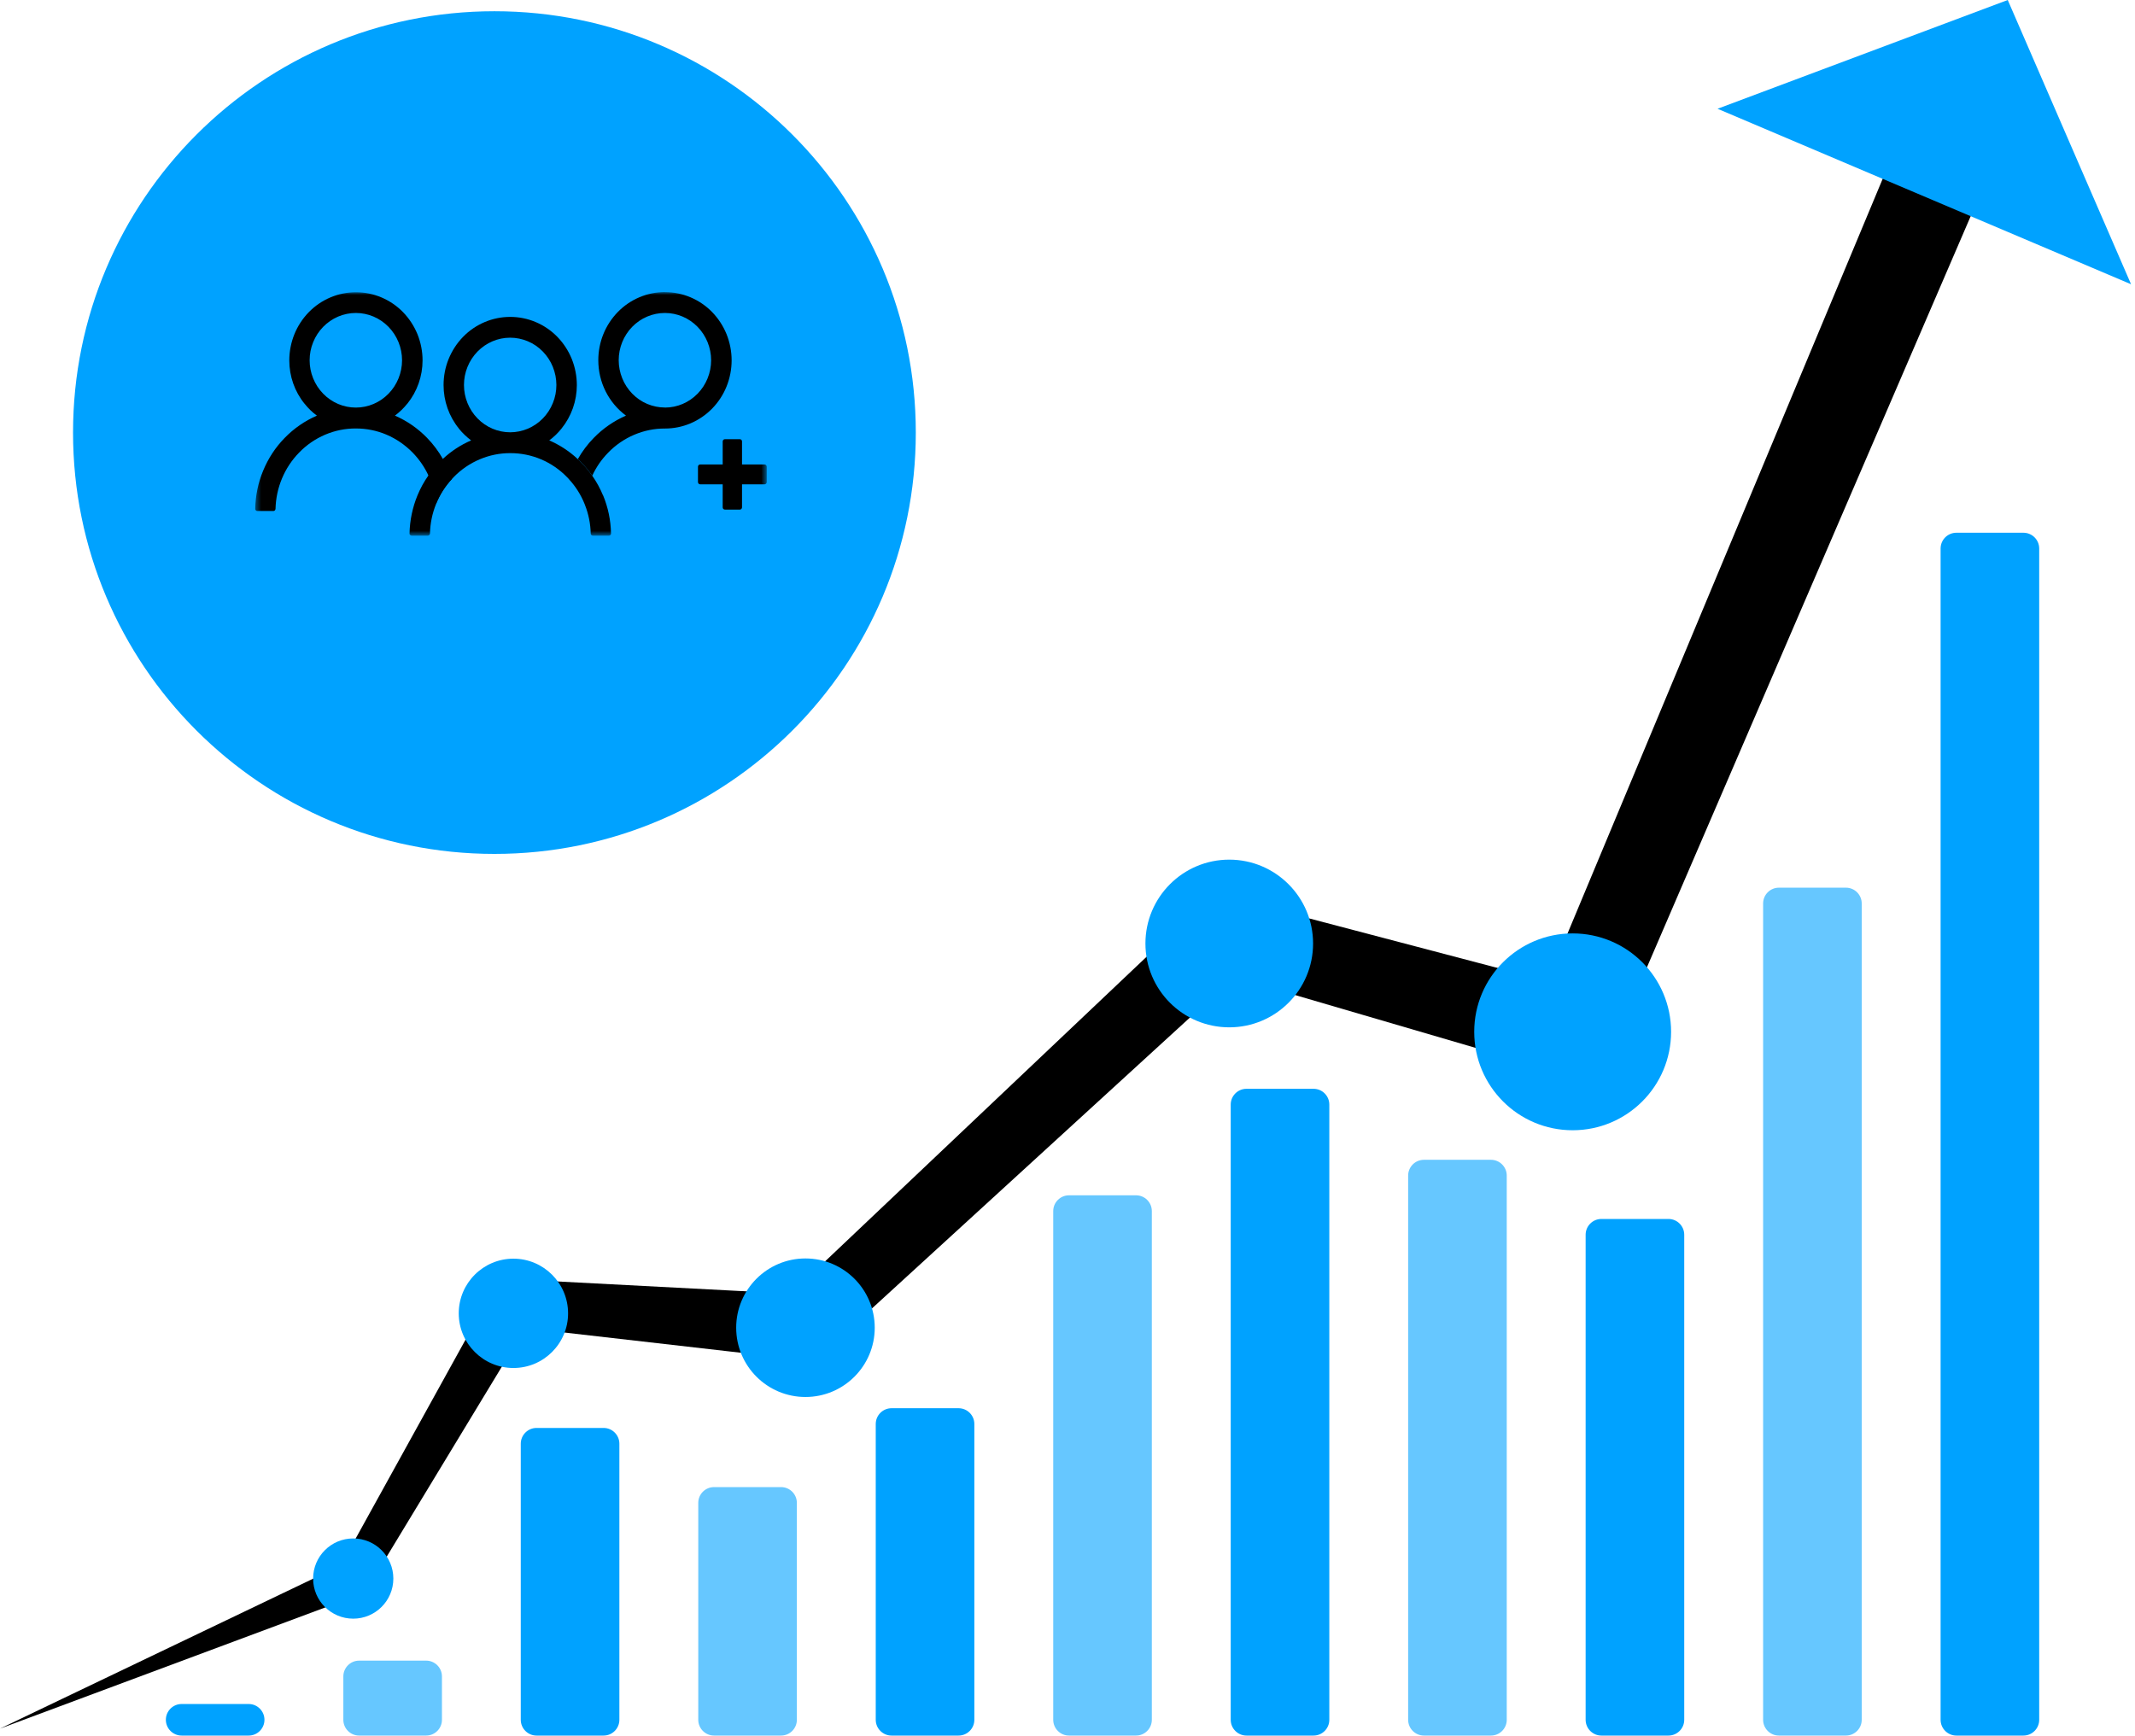 <svg width="380" height="309" viewBox="0 0 380 309" fill="none" xmlns="http://www.w3.org/2000/svg">
<g clip-path="url(#clip0_133_38723)">
<path d="M163 77C163 35.578 129.422 2 88 2C46.578 2 13 35.578 13 77C13 118.422 46.578 152 88 152C129.422 152 163 118.422 163 77Z" fill="#00A2FF"/>
<path d="M360.22 16.52L286.9 186.64L284.23 192.85L277.88 190.99L216.11 172.91L222.47 171.36L146.93 240.47L144.94 242.29L142.48 242.01L90.94 236.11L94.93 234.02L65.53 282.54L64.95 283.5L64.07 283.83L0 307.7L61.67 278.17L60.21 279.46L87.65 229.8L88.88 227.57L91.64 227.71L143.45 230.42L139.01 231.96L213.33 161.54L216 159.01L219.7 159.98L281.95 176.35L272.93 180.7L344.3 9.77L360.22 16.52Z" fill="black"/>
<path d="M357.35 0L305.7 19.36L379.3 50.6L357.35 0Z" fill="#00A2FF"/>
<path d="M279.91 201.19C289.59 201.19 297.43 193.35 297.43 183.67C297.43 173.99 289.59 166.15 279.91 166.15C270.23 166.15 262.39 173.99 262.39 183.67C262.39 193.35 270.23 201.19 279.91 201.19Z" fill="#00A2FF"/>
<path d="M218.79 182.87C227.03 182.87 233.71 176.19 233.71 167.95C233.71 159.71 227.03 153.02 218.79 153.02C210.55 153.02 203.87 159.7 203.87 167.95C203.87 176.2 210.55 182.87 218.79 182.87Z" fill="#00A2FF"/>
<path d="M143.36 248.67C150.17 248.67 155.69 243.15 155.69 236.34C155.69 229.53 150.17 224.01 143.36 224.01C136.55 224.01 131.03 229.53 131.03 236.34C131.03 243.15 136.55 248.67 143.36 248.67Z" fill="#00A2FF"/>
<path d="M91.38 243.51C96.76 243.51 101.11 239.15 101.11 233.78C101.11 228.41 96.75 224.05 91.38 224.05C86.01 224.05 81.65 228.41 81.65 233.78C81.65 239.15 86.01 243.51 91.38 243.51Z" fill="#00A2FF"/>
<path d="M62.87 288.13C66.811 288.13 70.01 284.93 70.01 280.99C70.01 277.05 66.811 273.85 62.87 273.85C58.931 273.85 55.73 277.05 55.73 280.99C55.73 284.93 58.92 288.13 62.87 288.13Z" fill="#00A2FF"/>
<path d="M360.14 94.83H348.21C346.66 94.83 345.4 96.09 345.4 97.64V306.13C345.4 307.68 346.66 308.94 348.21 308.94H360.14C361.69 308.94 362.95 307.68 362.95 306.13V97.64C362.95 96.09 361.69 94.83 360.14 94.83Z" fill="#00A2FF"/>
<path d="M328.55 158.01H316.62C315.07 158.01 313.81 159.27 313.81 160.82V306.13C313.81 307.68 315.07 308.94 316.62 308.94H328.55C330.1 308.94 331.36 307.68 331.36 306.13V160.82C331.36 159.27 330.1 158.01 328.55 158.01Z" fill="#66C7FF"/>
<path d="M296.96 216.98H285.03C283.48 216.98 282.22 218.24 282.22 219.79V306.13C282.22 307.68 283.48 308.94 285.03 308.94H296.96C298.51 308.94 299.77 307.68 299.77 306.13V219.79C299.77 218.24 298.51 216.98 296.96 216.98Z" fill="#00A2FF"/>
<path d="M265.37 206.45H253.44C251.89 206.45 250.63 207.71 250.63 209.26V306.13C250.63 307.68 251.89 308.94 253.44 308.94H265.37C266.92 308.94 268.18 307.68 268.18 306.13V209.26C268.18 207.71 266.92 206.45 265.37 206.45Z" fill="#66C7FF"/>
<path d="M233.79 193.81H221.86C220.31 193.81 219.05 195.07 219.05 196.62V306.13C219.05 307.68 220.31 308.94 221.86 308.94H233.79C235.34 308.94 236.6 307.68 236.6 306.13V196.62C236.6 195.07 235.34 193.81 233.79 193.81Z" fill="#00A2FF"/>
<path d="M202.2 212.77H190.27C188.72 212.77 187.46 214.03 187.46 215.58V306.13C187.46 307.68 188.72 308.94 190.27 308.94H202.2C203.75 308.94 205.01 307.68 205.01 306.13V215.58C205.01 214.03 203.75 212.77 202.2 212.77Z" fill="#66C7FF"/>
<path d="M170.61 250.67H158.68C157.13 250.67 155.87 251.93 155.87 253.48V306.13C155.87 307.68 157.13 308.94 158.68 308.94H170.61C172.16 308.94 173.42 307.68 173.42 306.13V253.48C173.42 251.93 172.16 250.67 170.61 250.67Z" fill="#00A2FF"/>
<path d="M139.02 264.71H127.09C125.54 264.71 124.28 265.97 124.28 267.52V306.13C124.28 307.68 125.54 308.94 127.09 308.94H139.02C140.57 308.94 141.83 307.68 141.83 306.13V267.52C141.83 265.97 140.57 264.71 139.02 264.71Z" fill="#66C7FF"/>
<path d="M107.43 254.18H95.5C93.95 254.18 92.69 255.44 92.69 256.99V306.13C92.69 307.68 93.95 308.94 95.5 308.94H107.43C108.98 308.94 110.24 307.68 110.24 306.13V256.99C110.24 255.44 108.98 254.18 107.43 254.18Z" fill="#00A2FF"/>
<path d="M75.85 295.6H63.92C62.37 295.6 61.11 296.86 61.11 298.41V306.13C61.11 307.68 62.37 308.94 63.92 308.94H75.85C77.4 308.94 78.66 307.68 78.66 306.13V298.41C78.66 296.86 77.4 295.6 75.85 295.6Z" fill="#66C7FF"/>
<path d="M44.26 303.32H32.33C30.779 303.32 29.52 304.58 29.52 306.13C29.52 307.68 30.779 308.94 32.33 308.94H44.26C45.809 308.94 47.069 307.68 47.069 306.13C47.069 304.58 45.809 303.32 44.26 303.32Z" fill="#00A2FF"/>
<mask id="mask0_133_38723" style="mask-type:luminance" maskUnits="userSpaceOnUse" x="45" y="51" width="92" height="45">
<path d="M136.47 51.99H45.39V95.36H136.47V51.99Z" fill="white"/>
</mask>
<g mask="url(#mask0_133_38723)">
<path d="M107.33 88.19C106.82 86.95 106.18 85.77 105.41 84.68L105.36 84.61C104.8 83.8 104.17 83.05 103.48 82.35C103.27 82.13 103.05 81.92 102.83 81.72C102.82 81.71 102.79 81.69 102.78 81.67C101.3 80.3 99.61 79.2 97.78 78.4H97.76C97.76 78.4 97.76 78.4 97.75 78.4C98.57 77.79 99.31 77.08 99.95 76.28C99.95 76.28 99.95 76.28 99.96 76.26C101.71 74.09 102.67 71.36 102.67 68.55C102.67 66.96 102.36 65.38 101.77 63.9C101.17 62.43 100.3 61.09 99.2 59.96C98.1 58.83 96.79 57.94 95.35 57.33C93.91 56.72 92.37 56.41 90.81 56.41C89.25 56.41 87.71 56.72 86.27 57.33C84.83 57.94 83.52 58.83 82.42 59.96C81.32 61.09 80.45 62.43 79.85 63.9C79.25 65.37 78.95 66.95 78.95 68.55C78.95 71.37 79.9 74.09 81.66 76.26C81.66 76.26 81.66 76.27 81.66 76.28C82.31 77.08 83.05 77.79 83.86 78.4C83.86 78.4 83.86 78.4 83.85 78.4H83.84C82 79.19 80.31 80.3 78.83 81.68C78.59 81.9 78.37 82.12 78.14 82.35C77.45 83.05 76.82 83.81 76.26 84.62C75.47 85.73 74.82 86.93 74.3 88.19C73.42 90.33 72.94 92.63 72.89 94.95C72.89 95 72.89 95.06 72.92 95.11C72.94 95.16 72.96 95.2 73 95.23C73.04 95.27 73.08 95.3 73.13 95.32C73.18 95.34 73.23 95.35 73.27 95.35H76.14C76.24 95.35 76.33 95.31 76.41 95.24C76.48 95.17 76.52 95.07 76.53 94.97C76.57 93.16 76.94 91.37 77.62 89.7C78.28 88.06 79.23 86.56 80.43 85.27C80.52 85.16 80.62 85.06 80.72 84.96C82.04 83.59 83.62 82.51 85.36 81.77C87.1 81.03 88.96 80.65 90.84 80.66C92.72 80.66 94.58 81.03 96.32 81.77C98.06 82.51 99.63 83.59 100.95 84.96C101.05 85.06 101.15 85.16 101.24 85.27C101.25 85.29 101.28 85.31 101.29 85.33C102.46 86.6 103.4 88.09 104.05 89.71C104.07 89.76 104.09 89.81 104.11 89.87C104.75 91.49 105.1 93.22 105.14 94.97C105.14 95.07 105.18 95.17 105.25 95.24C105.32 95.31 105.42 95.35 105.52 95.35H108.38C108.43 95.35 108.48 95.34 108.53 95.32C108.57 95.3 108.62 95.26 108.65 95.23C108.69 95.19 108.72 95.15 108.73 95.11C108.75 95.06 108.75 95.01 108.75 94.95C108.71 92.63 108.23 90.33 107.35 88.19H107.33ZM90.8 76.95C88.62 76.95 86.53 76.06 84.99 74.48C83.45 72.9 82.58 70.76 82.58 68.53C82.58 66.3 83.45 64.16 84.99 62.58C86.53 61 88.62 60.11 90.8 60.11C91.88 60.11 92.95 60.33 93.95 60.75C94.95 61.17 95.85 61.79 96.62 62.58C97.38 63.36 97.99 64.29 98.4 65.31C98.81 66.33 99.03 67.43 99.03 68.53C99.03 69.63 98.82 70.73 98.4 71.75C97.99 72.77 97.38 73.7 96.62 74.48C95.86 75.26 94.95 75.88 93.95 76.31C92.95 76.73 91.88 76.95 90.8 76.95Z" fill="black"/>
<path d="M79.85 83.79C79.55 83.06 79.2 82.36 78.81 81.67C78.04 80.31 77.09 79.05 76.01 77.94C74.38 76.26 72.44 74.92 70.31 73.99C70.31 73.99 70.3 73.99 70.28 73.99C71.1 73.38 71.84 72.67 72.48 71.87C72.48 71.87 72.5 71.87 72.5 71.86C74.25 69.69 75.21 66.96 75.21 64.15C75.21 62.56 74.9 60.98 74.31 59.51C73.71 58.04 72.84 56.7 71.74 55.57C70.64 54.44 69.33 53.55 67.89 52.94C66.45 52.33 64.91 52.02 63.35 52.02C61.79 52.02 60.25 52.33 58.81 52.94C57.37 53.55 56.06 54.44 54.96 55.57C53.86 56.7 52.99 58.03 52.39 59.51C51.8 60.98 51.49 62.56 51.49 64.15C51.49 66.97 52.44 69.69 54.2 71.86H54.21C54.85 72.68 55.59 73.39 56.41 73.99C56.41 73.99 56.4 74 56.39 74C56.39 74 56.39 74 56.37 74C54.24 74.93 52.3 76.27 50.67 77.95C49.03 79.62 47.73 81.61 46.83 83.8C45.94 85.94 45.47 88.23 45.43 90.56C45.43 90.61 45.43 90.67 45.45 90.72C45.47 90.77 45.5 90.81 45.53 90.84C45.56 90.88 45.6 90.91 45.65 90.93C45.7 90.95 45.75 90.96 45.8 90.96H48.66C48.76 90.96 48.85 90.92 48.92 90.85C48.99 90.78 49.03 90.68 49.04 90.58C49.13 86.82 50.63 83.23 53.23 80.57C54.55 79.2 56.13 78.12 57.86 77.38C59.6 76.64 61.46 76.26 63.34 76.27C65.22 76.27 67.08 76.64 68.81 77.38C70.54 78.12 72.12 79.21 73.45 80.57C74.6 81.75 75.55 83.12 76.25 84.62C77 86.22 77.46 87.94 77.6 89.71C78.26 88.07 79.21 86.57 80.41 85.28C80.25 84.77 80.07 84.28 79.87 83.79H79.85ZM63.33 72.55C61.15 72.55 59.06 71.66 57.52 70.08C55.98 68.5 55.11 66.36 55.11 64.13C55.11 63.02 55.32 61.93 55.74 60.91C56.15 59.89 56.76 58.96 57.52 58.18C58.28 57.4 59.19 56.78 60.19 56.35C61.19 55.93 62.26 55.71 63.34 55.71C65.52 55.71 67.61 56.6 69.15 58.18C70.69 59.76 71.56 61.9 71.56 64.13C71.56 66.36 70.69 68.5 69.15 70.08C67.61 71.66 65.52 72.55 63.34 72.55H63.33Z" fill="black"/>
<path d="M136.089 82.68H132.069V78.57C132.069 78.47 132.029 78.37 131.959 78.29C131.889 78.22 131.789 78.18 131.689 78.18H129.009C128.909 78.18 128.809 78.22 128.739 78.3C128.669 78.38 128.629 78.47 128.629 78.57V82.68H124.609C124.509 82.68 124.409 82.72 124.339 82.8C124.269 82.87 124.229 82.97 124.229 83.07V85.81C124.229 85.91 124.269 86.01 124.339 86.09C124.409 86.16 124.509 86.21 124.609 86.21H128.629V90.31C128.629 90.41 128.669 90.52 128.739 90.59C128.809 90.66 128.909 90.71 129.009 90.71H131.689C131.739 90.71 131.789 90.7 131.839 90.68C131.889 90.66 131.929 90.63 131.959 90.59C131.999 90.55 132.019 90.51 132.039 90.46C132.059 90.41 132.069 90.36 132.069 90.31V86.21H136.089C136.189 86.21 136.289 86.17 136.359 86.09C136.429 86.02 136.469 85.91 136.469 85.81V83.07C136.469 82.97 136.429 82.87 136.349 82.79C136.279 82.72 136.179 82.68 136.079 82.68H136.089Z" fill="black"/>
<path d="M118.35 51.99C116.79 51.99 115.25 52.3 113.81 52.91C112.37 53.52 111.06 54.41 109.96 55.54C108.86 56.67 107.98 58.01 107.39 59.48C106.79 60.95 106.49 62.53 106.49 64.13C106.49 66.05 106.93 67.95 107.79 69.66C108.65 71.37 109.89 72.85 111.41 73.98C111.41 73.98 111.4 74 111.39 74H111.38C109.25 74.93 107.31 76.27 105.67 77.96C104.57 79.08 103.62 80.35 102.84 81.73C103.06 81.93 103.27 82.14 103.49 82.36C104.18 83.06 104.8 83.82 105.37 84.62L105.41 84.69C106.11 83.16 107.07 81.77 108.24 80.58C109.56 79.21 111.14 78.13 112.88 77.39C114.62 76.65 116.48 76.27 118.36 76.28C119.92 76.28 121.46 75.97 122.9 75.36C124.34 74.75 125.65 73.85 126.75 72.73C127.85 71.6 128.73 70.26 129.32 68.79C129.91 67.32 130.22 65.74 130.22 64.14C130.22 62.55 129.91 60.97 129.32 59.49C128.72 58.02 127.85 56.68 126.75 55.55C125.65 54.42 124.34 53.53 122.9 52.92C121.46 52.31 119.92 52 118.36 52L118.35 51.99ZM118.35 72.54C117.27 72.54 116.2 72.32 115.2 71.9C114.2 71.48 113.3 70.86 112.53 70.07C111.77 69.29 111.16 68.36 110.75 67.34C110.34 66.32 110.12 65.22 110.12 64.12C110.12 61.89 110.99 59.75 112.53 58.17C114.07 56.59 116.17 55.71 118.35 55.71C120.53 55.71 122.62 56.6 124.16 58.18C125.7 59.76 126.57 61.9 126.57 64.13C126.57 66.36 125.7 68.5 124.16 70.08C122.62 71.66 120.53 72.55 118.35 72.55V72.54Z" fill="black"/>
</g>
</g>
<defs>
<clipPath id="clip0_133_38723">
<rect width="379.3" height="308.94" fill="white"/>
</clipPath>
</defs>
</svg>
